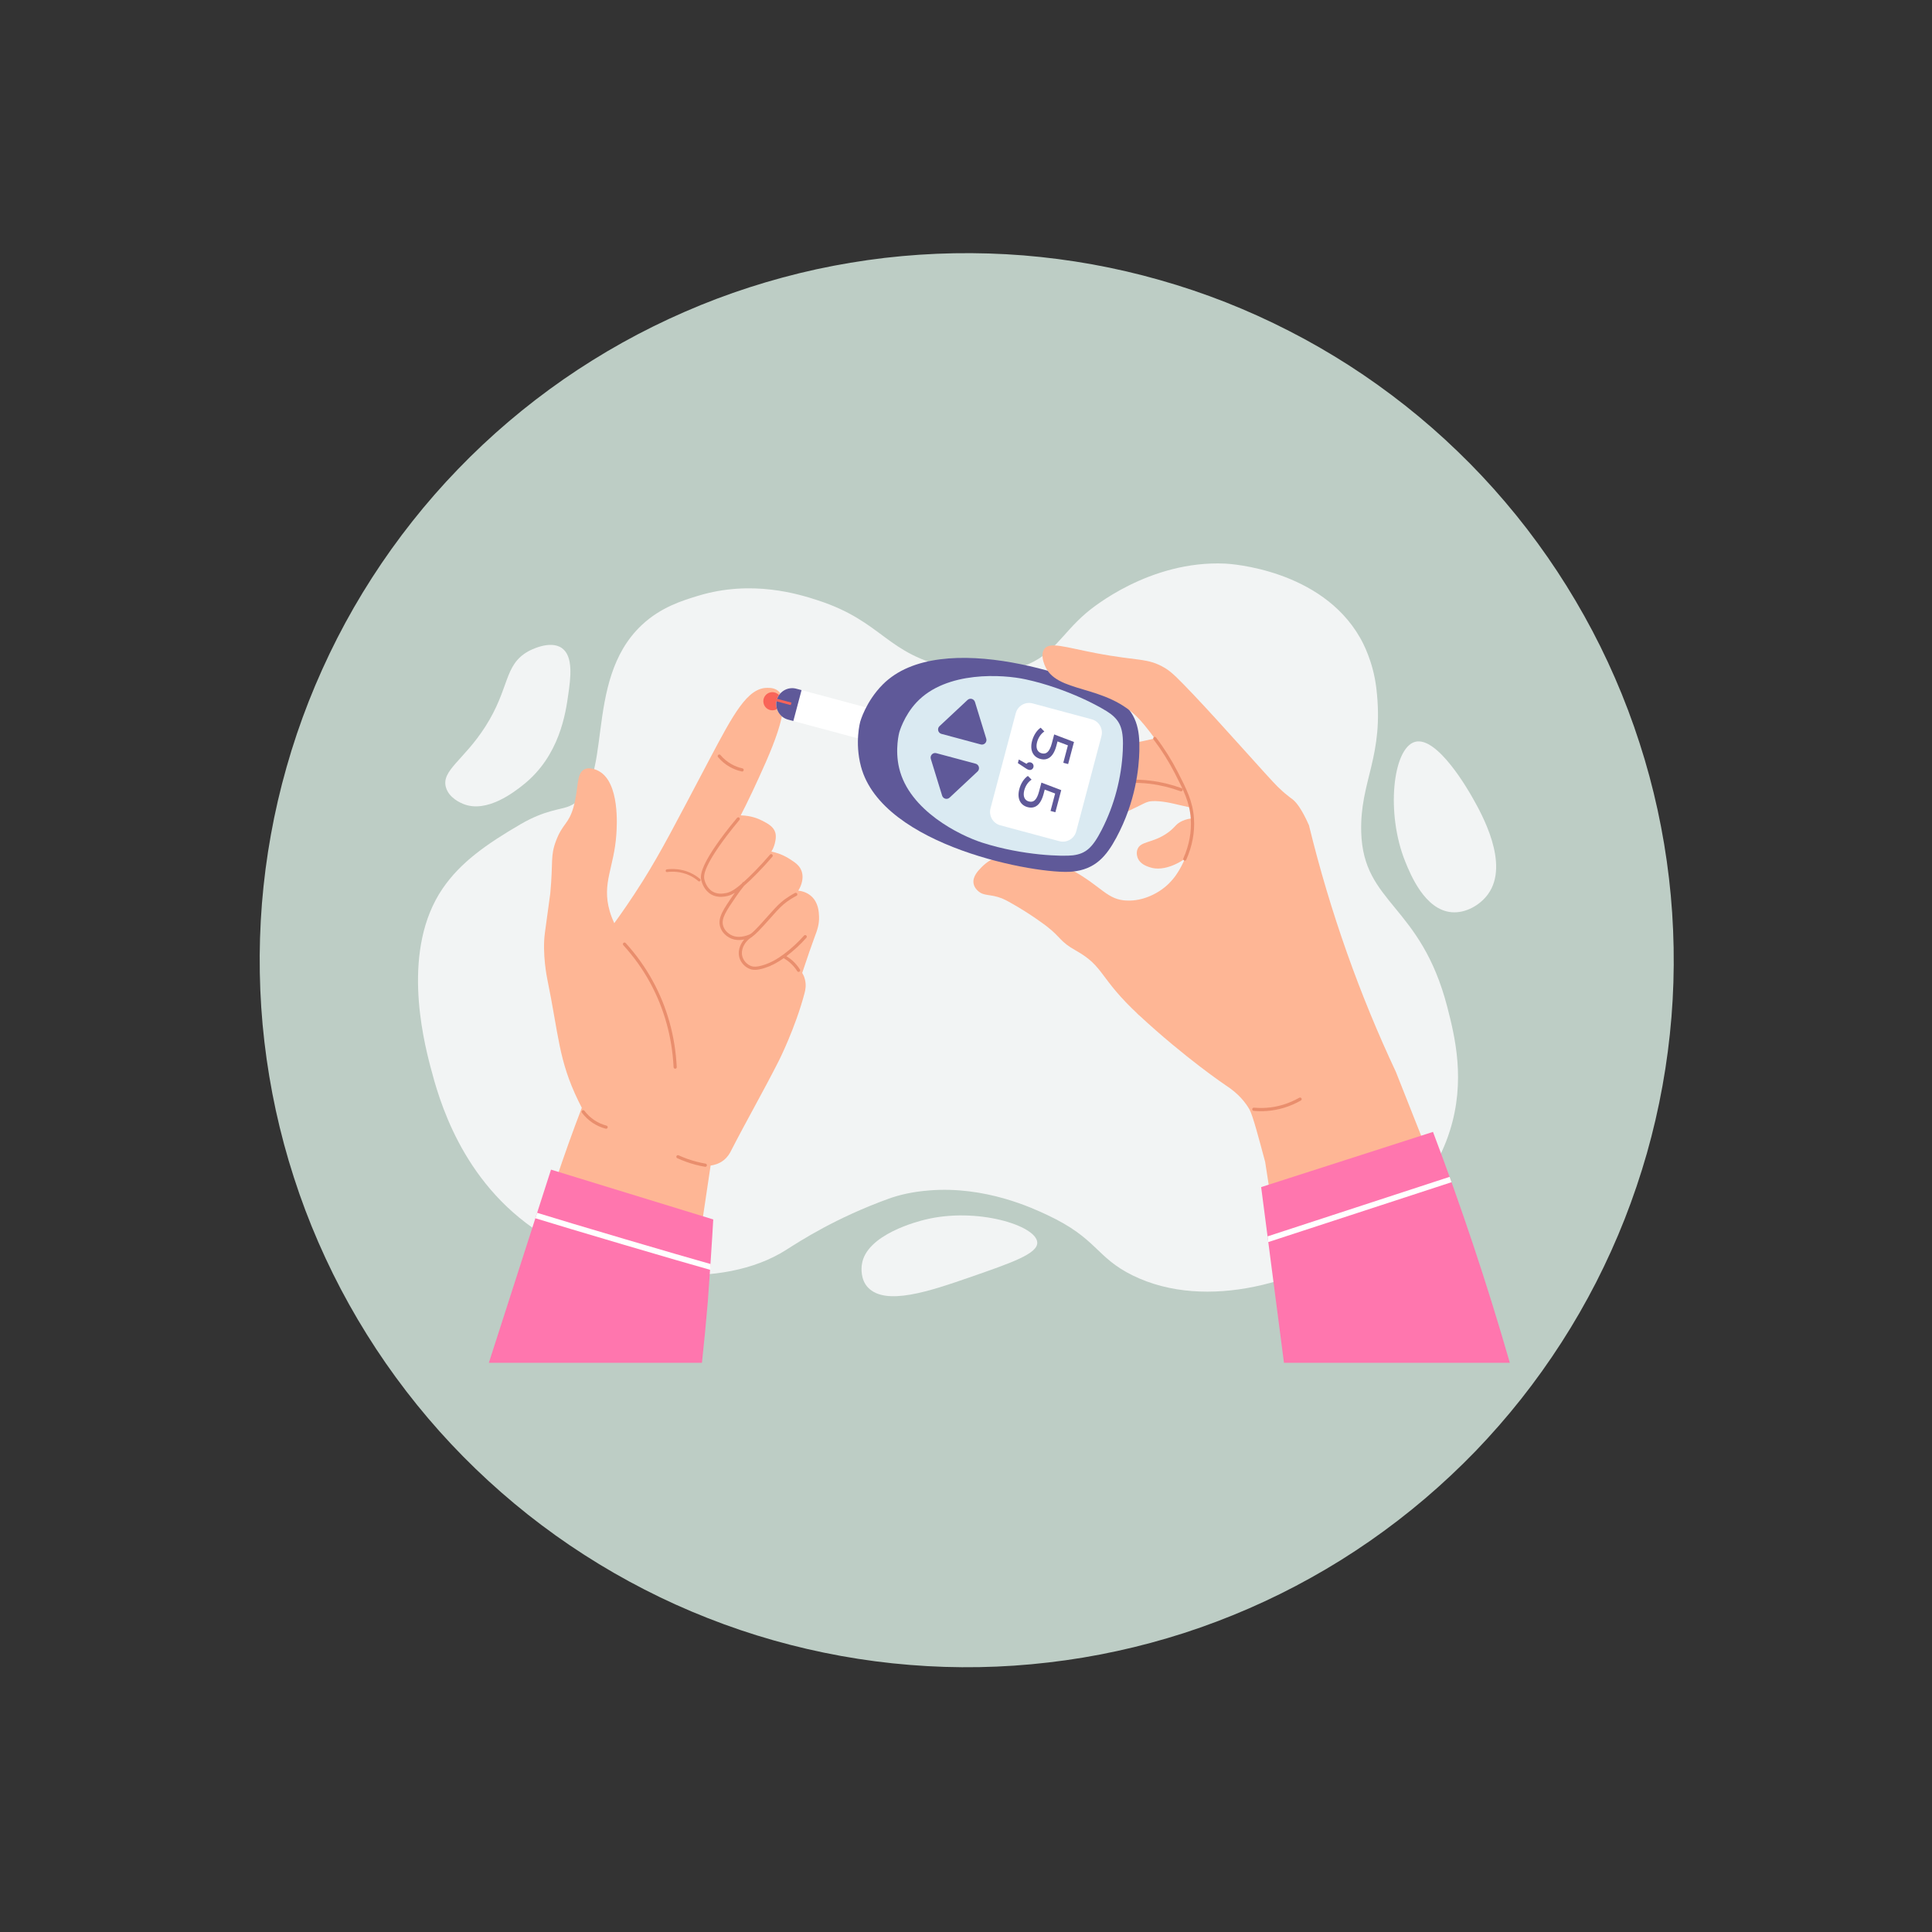 <svg xmlns="http://www.w3.org/2000/svg" xmlns:xlink="http://www.w3.org/1999/xlink" width="220" zoomAndPan="magnify" viewBox="0 0 165 165" height="220" preserveAspectRatio="xMidYMid meet" version="1.0"><rect x="0" y="0" width="165" height="165" fill="#333333" stroke="none"/><defs><clipPath id="dc9738b6b1"><path d="M 22 21 L 143 21 L 143 143 L 22 143 Z M 22 21 " clip-rule="nonzero"/></clipPath><clipPath id="c0ebb09e9e"><path d="M -2.559 75.145 L 89.422 -3.117 L 167.68 88.863 L 75.699 167.125 Z M -2.559 75.145 " clip-rule="nonzero"/></clipPath><clipPath id="d93a6d0404"><path d="M -2.559 75.145 L 89.422 -3.117 L 167.68 88.863 L 75.699 167.125 Z M -2.559 75.145 " clip-rule="nonzero"/></clipPath><clipPath id="4a09c6faaa"><path d="M -2.559 75.145 L 89.422 -3.117 L 167.68 88.863 L 75.699 167.125 Z M -2.559 75.145 " clip-rule="nonzero"/></clipPath><clipPath id="ff04c9c093"><path d="M 128.551 42.875 C 129.832 44.379 131.035 45.945 132.164 47.57 C 133.293 49.195 134.336 50.871 135.301 52.598 C 136.266 54.324 137.141 56.094 137.93 57.91 C 138.719 59.723 139.418 61.57 140.023 63.453 C 140.633 65.332 141.145 67.242 141.566 69.172 C 141.984 71.105 142.312 73.055 142.539 75.02 C 142.77 76.984 142.898 78.953 142.934 80.93 C 142.969 82.91 142.91 84.883 142.75 86.855 C 142.59 88.824 142.336 90.785 141.984 92.73 C 141.633 94.676 141.188 96.602 140.648 98.504 C 140.105 100.406 139.473 102.277 138.75 104.117 C 138.027 105.957 137.211 107.758 136.312 109.52 C 135.41 111.277 134.426 112.992 133.355 114.652 C 132.285 116.316 131.137 117.926 129.91 119.477 C 128.684 121.027 127.383 122.512 126.012 123.938 C 124.637 125.359 123.195 126.711 121.691 127.992 C 120.184 129.273 118.617 130.48 116.996 131.605 C 115.371 132.734 113.695 133.781 111.965 134.742 C 110.238 135.707 108.469 136.582 106.656 137.371 C 104.844 138.16 102.996 138.859 101.113 139.469 C 99.23 140.074 97.324 140.59 95.391 141.008 C 93.457 141.43 91.508 141.754 89.547 141.98 C 87.582 142.211 85.609 142.344 83.633 142.379 C 81.656 142.414 79.68 142.352 77.711 142.191 C 75.738 142.035 73.781 141.777 71.832 141.426 C 69.887 141.074 67.965 140.629 66.062 140.09 C 64.16 139.551 62.285 138.918 60.445 138.191 C 58.605 137.469 56.805 136.656 55.047 135.754 C 53.285 134.852 51.574 133.867 49.91 132.797 C 48.246 131.73 46.641 130.582 45.09 129.355 C 43.539 128.125 42.051 126.824 40.629 125.453 C 39.203 124.078 37.852 122.641 36.57 121.133 C 35.289 119.629 34.086 118.062 32.957 116.438 C 31.828 114.812 30.785 113.137 29.82 111.41 C 28.855 109.684 27.98 107.91 27.191 106.098 C 26.402 104.285 25.703 102.438 25.098 100.555 C 24.488 98.672 23.977 96.766 23.555 94.832 C 23.137 92.902 22.812 90.953 22.582 88.988 C 22.352 87.023 22.223 85.055 22.188 83.074 C 22.152 81.098 22.215 79.125 22.371 77.152 C 22.531 75.18 22.785 73.223 23.137 71.277 C 23.488 69.332 23.934 67.406 24.477 65.504 C 25.016 63.602 25.648 61.73 26.371 59.891 C 27.098 58.051 27.91 56.25 28.809 54.488 C 29.711 52.727 30.695 51.016 31.766 49.352 C 32.836 47.688 33.984 46.082 35.211 44.531 C 36.438 42.98 37.738 41.492 39.113 40.07 C 40.484 38.648 41.926 37.293 43.43 36.012 C 44.938 34.73 46.504 33.527 48.125 32.398 C 49.75 31.273 51.426 30.227 53.156 29.262 C 54.883 28.301 56.652 27.426 58.465 26.637 C 60.277 25.844 62.125 25.148 64.008 24.539 C 65.891 23.934 67.797 23.418 69.73 22.996 C 71.664 22.578 73.613 22.254 75.574 22.023 C 77.539 21.797 79.512 21.664 81.488 21.629 C 83.465 21.594 85.441 21.656 87.41 21.812 C 89.383 21.973 91.34 22.227 93.289 22.578 C 95.234 22.93 97.156 23.375 99.059 23.918 C 100.965 24.457 102.836 25.09 104.676 25.812 C 106.516 26.539 108.316 27.352 110.074 28.254 C 111.836 29.152 113.547 30.141 115.211 31.207 C 116.875 32.277 118.48 33.426 120.031 34.652 C 121.582 35.879 123.07 37.18 124.492 38.555 C 125.918 39.926 127.27 41.367 128.551 42.875 Z M 128.551 42.875 " clip-rule="nonzero"/></clipPath><clipPath id="1fa3c21f83"><path d="M 41.676 99.879 L 60.98 99.879 L 60.98 116.387 L 41.676 116.387 Z M 41.676 99.879 " clip-rule="nonzero"/></clipPath><clipPath id="9b76623273"><path d="M 107.664 96.629 L 128.945 96.629 L 128.945 116.387 L 107.664 116.387 Z M 107.664 96.629 " clip-rule="nonzero"/></clipPath></defs><g clip-path="url(#dc9738b6b1)"><g clip-path="url(#c0ebb09e9e)"><g clip-path="url(#d93a6d0404)"><g clip-path="url(#4a09c6faaa)"><g clip-path="url(#ff04c9c093)"><path fill="#bdcdc5" d="M 92.234 -38.035 L -37.48 72.328 L 72.887 202.043 L 202.602 91.676 Z M 92.234 -38.035 " fill-opacity="1" fill-rule="nonzero"/></g></g></g></g></g><path fill="#f2f4f4" d="M 48.633 68.844 C 52.621 67.121 49.641 58.23 54.812 53.379 C 56.445 51.848 58.277 51.293 59.621 50.883 C 64.207 49.488 68.223 50.738 69.855 51.273 C 75.453 53.098 75.668 55.898 81.254 57.047 C 82.793 57.359 84.977 57.781 87.363 56.91 C 89.988 55.949 90.602 54.203 92.773 52.344 C 93.234 51.949 98.168 47.844 104.633 48.133 C 105.098 48.152 112.824 48.641 116.148 54.453 C 116.371 54.836 117.27 56.473 117.543 58.762 C 118.246 64.652 116.117 66.672 116.254 71.094 C 116.441 77.219 121.336 77.215 123.609 86.02 C 124.262 88.551 125.176 92.297 123.824 96.574 C 122.258 101.543 118.562 104.246 116.848 105.527 C 111.52 109.508 103.039 112.027 96.727 108.922 C 93.574 107.367 93.723 105.773 89.457 103.773 C 88.219 103.191 84.168 101.27 79.34 101.668 C 77.934 101.781 76.816 102.039 75.859 102.387 C 71.398 104.008 68.441 105.918 67.125 106.754 C 61.75 110.176 52.453 109.375 46.129 105.293 C 39.348 100.914 37.449 93.707 36.77 91.137 C 36.094 88.574 34.277 81.027 37.816 75.863 C 39.336 73.652 41.52 72.102 44.48 70.379 C 46.594 69.152 47.879 69.168 48.633 68.844 " fill-opacity="1" fill-rule="nonzero"/><path fill="#f2f4f4" d="M 39.535 68.648 C 41.578 69.508 43.98 67.59 44.715 67.004 C 47.797 64.539 48.309 60.891 48.531 59.324 C 48.727 57.957 48.992 56.055 47.984 55.348 C 46.961 54.625 45.227 55.562 45.125 55.621 C 43.012 56.793 43.555 58.773 41.441 62.066 C 39.613 64.922 37.68 65.801 38.082 67.234 C 38.336 68.148 39.348 68.57 39.535 68.648 " fill-opacity="1" fill-rule="nonzero"/><path fill="#f2f4f4" d="M 73.602 108.023 C 73.934 105.406 78.504 104.285 79.008 104.16 C 83.438 103.074 88.523 104.668 88.586 106.113 C 88.625 107.07 86.445 107.828 82.848 109.078 C 79.387 110.277 75.633 111.551 74.125 109.953 C 73.48 109.273 73.566 108.273 73.602 108.023 " fill-opacity="1" fill-rule="nonzero"/><path fill="#f2f4f4" d="M 120.844 63.359 C 122.758 62.824 125.461 67.598 125.773 68.152 C 126.52 69.469 128.953 73.766 127.09 76.355 C 126.418 77.289 125.184 78.012 123.969 77.906 C 121.691 77.711 120.465 74.695 120.023 73.609 C 118.332 69.453 118.957 63.887 120.844 63.359 " fill-opacity="1" fill-rule="nonzero"/><path fill="#feb695" d="M 68.176 76.066 C 68.262 75.934 68.754 75.117 68.434 74.332 C 68.254 73.887 67.891 73.652 67.457 73.371 C 66.848 72.977 66.266 72.805 65.879 72.727 C 65.973 72.578 66.09 72.348 66.168 72.051 C 66.215 71.855 66.312 71.48 66.219 71.125 C 66.078 70.598 65.566 70.332 65.113 70.098 C 64.77 69.918 64.141 69.652 63.258 69.637 C 63.496 69.176 63.848 68.484 64.246 67.633 C 65.789 64.324 67.727 60.172 66.496 59.039 C 66.172 58.738 65.723 58.742 65.512 58.746 C 63.844 58.758 62.668 60.918 60.594 64.848 C 57.621 70.48 56.496 72.688 54.895 75.246 C 53.902 76.824 53.027 78.066 52.461 78.844 C 52.352 78.613 52.199 78.258 52.07 77.812 C 51.379 75.41 52.445 74.117 52.637 71.27 C 52.688 70.555 52.938 66.863 51.164 65.867 C 51.02 65.785 50.395 65.461 49.906 65.707 C 49.195 66.066 49.438 67.289 48.988 68.898 C 48.57 70.395 48.07 70.297 47.504 71.762 C 46.98 73.121 47.254 73.551 46.996 76.297 C 46.984 76.43 46.539 79.637 46.539 79.652 C 46.289 81.441 46.73 83.566 46.73 83.566 C 47.734 88.453 47.688 90.516 49.398 94.035 C 49.523 94.285 49.625 94.488 49.688 94.609 C 48.91 96.637 48.164 98.719 47.453 100.863 C 47.348 101.172 47.246 101.48 47.148 101.793 C 51.398 102.789 55.652 103.785 59.906 104.785 C 60.164 103.035 60.426 101.289 60.688 99.543 C 60.977 99.504 61.414 99.398 61.816 99.078 C 62.176 98.789 62.348 98.449 62.41 98.328 C 63.742 95.727 65.203 93.188 66.523 90.578 C 66.523 90.578 67.926 87.797 68.715 84.805 C 68.789 84.535 68.867 84.117 68.742 83.641 C 68.684 83.398 68.586 83.215 68.512 83.09 C 68.953 81.746 69.32 80.719 69.57 80.031 C 69.789 79.449 69.977 78.953 69.949 78.262 C 69.934 77.883 69.898 77.086 69.289 76.539 C 68.887 76.176 68.41 76.09 68.176 76.066 " fill-opacity="1" fill-rule="nonzero"/><path fill="#f96458" d="M 66.707 59.695 C 66.812 60.113 66.562 60.535 66.152 60.641 C 65.738 60.746 65.32 60.496 65.215 60.078 C 65.109 59.664 65.359 59.242 65.77 59.137 C 66.184 59.031 66.602 59.281 66.707 59.695 " fill-opacity="1" fill-rule="nonzero"/><path fill="#e98e6d" d="M 57.668 91.273 C 57.594 91.277 57.531 91.223 57.527 91.145 C 57.395 88.547 56.715 86.109 55.504 83.895 C 54.883 82.758 54.117 81.691 53.234 80.723 C 53.184 80.668 53.188 80.582 53.242 80.531 C 53.297 80.48 53.383 80.484 53.434 80.539 C 54.332 81.523 55.109 82.609 55.742 83.766 C 56.973 86.012 57.664 88.492 57.797 91.133 C 57.801 91.207 57.742 91.273 57.668 91.273 " fill-opacity="1" fill-rule="nonzero"/><path fill="#e98e6d" d="M 51.77 96.398 C 51.754 96.398 51.742 96.398 51.73 96.395 C 51.324 96.289 50.945 96.117 50.602 95.887 C 50.254 95.652 49.953 95.367 49.699 95.031 C 49.652 94.973 49.664 94.887 49.727 94.84 C 49.785 94.793 49.871 94.809 49.914 94.867 C 50.148 95.176 50.43 95.441 50.75 95.66 C 51.07 95.875 51.422 96.031 51.797 96.133 C 51.871 96.148 51.914 96.223 51.895 96.297 C 51.879 96.355 51.828 96.395 51.77 96.398 " fill-opacity="1" fill-rule="nonzero"/><path fill="#e98e6d" d="M 60.242 99.652 C 60.234 99.652 60.227 99.652 60.215 99.648 C 59.953 99.605 59.691 99.547 59.43 99.48 C 58.891 99.34 58.355 99.148 57.84 98.914 C 57.773 98.887 57.742 98.805 57.773 98.734 C 57.805 98.668 57.883 98.637 57.953 98.668 C 58.453 98.895 58.973 99.082 59.5 99.215 C 59.75 99.281 60.008 99.336 60.262 99.379 C 60.336 99.395 60.383 99.465 60.371 99.539 C 60.359 99.602 60.305 99.648 60.242 99.652 " fill-opacity="1" fill-rule="nonzero"/><path fill="#e98e6d" d="M 59.719 75.277 C 59.691 75.277 59.664 75.27 59.641 75.25 C 59.398 75.039 59.125 74.867 58.836 74.738 C 58.117 74.418 57.43 74.418 56.98 74.477 C 56.914 74.488 56.859 74.441 56.852 74.375 C 56.844 74.312 56.891 74.254 56.953 74.246 C 57.43 74.188 58.164 74.188 58.93 74.527 C 59.238 74.668 59.527 74.848 59.789 75.07 C 59.84 75.113 59.844 75.188 59.805 75.234 C 59.781 75.262 59.75 75.273 59.719 75.277 " fill-opacity="1" fill-rule="nonzero"/><path fill="#e98e6d" d="M 63.387 65.891 C 63.375 65.891 63.363 65.891 63.352 65.887 C 62.988 65.809 62.645 65.676 62.32 65.492 C 61.941 65.277 61.605 64.996 61.324 64.66 C 61.277 64.602 61.285 64.516 61.34 64.469 C 61.398 64.422 61.484 64.426 61.531 64.484 C 61.793 64.797 62.105 65.055 62.457 65.254 C 62.754 65.426 63.074 65.547 63.406 65.621 C 63.48 65.637 63.527 65.707 63.512 65.781 C 63.5 65.844 63.445 65.887 63.387 65.891 " fill-opacity="1" fill-rule="nonzero"/><path fill="#feb695" d="M 65.859 73.078 C 65.352 73.664 64.91 74.137 64.57 74.488 C 63.121 75.988 62.535 76.336 61.945 76.422 C 61.781 76.445 61.375 76.496 60.934 76.305 C 60.809 76.254 60.539 76.133 60.332 75.855 C 60.094 75.539 60.07 75.191 60.062 75.051 C 59.992 74.043 60.949 72.648 61.98 71.277 C 62.285 70.871 62.719 70.305 63.258 69.637 C 64.125 70.785 64.992 71.93 65.859 73.078 " fill-opacity="1" fill-rule="nonzero"/><path fill="#e98e6d" d="M 68.859 79.895 C 68.805 79.844 68.719 79.848 68.668 79.902 C 68.152 80.484 67.582 81.012 66.977 81.465 C 66.344 81.938 65.82 82.219 65.23 82.41 C 64.605 82.609 64.328 82.566 64.16 82.508 C 63.82 82.383 63.531 82.086 63.418 81.746 C 63.219 81.145 63.562 80.414 64.234 80.012 C 64.25 80 64.266 79.984 64.277 79.969 C 64.504 79.812 64.887 79.438 65.941 78.246 C 66.531 77.574 66.812 77.301 67.191 77.02 C 67.453 76.828 67.73 76.656 68.023 76.508 C 68.09 76.473 68.117 76.391 68.082 76.324 C 68.047 76.258 67.965 76.23 67.898 76.262 C 67.598 76.418 67.305 76.602 67.031 76.801 C 66.633 77.094 66.344 77.379 65.738 78.062 C 64.312 79.68 64.148 79.75 63.98 79.82 C 63.379 80.07 62.816 80.074 62.391 79.828 C 62.242 79.742 61.883 79.496 61.758 79.062 C 61.586 78.453 61.98 77.848 62.887 76.535 C 63.094 76.234 63.312 75.941 63.539 75.66 C 63.852 75.391 64.219 75.039 64.668 74.582 C 65.117 74.125 65.555 73.648 65.961 73.168 C 66.012 73.109 66.004 73.023 65.949 72.977 C 65.891 72.926 65.805 72.934 65.758 72.992 C 65.352 73.465 64.922 73.938 64.477 74.391 C 64.102 74.77 63.793 75.07 63.523 75.312 C 63.488 75.312 63.453 75.328 63.43 75.359 C 63.402 75.395 63.371 75.434 63.344 75.469 C 62.59 76.125 62.242 76.238 61.926 76.285 C 61.715 76.316 61.281 76.387 60.867 76.148 C 60.344 75.848 60.184 75.23 60.156 75.109 C 60.105 74.883 59.945 74.18 62.086 71.359 C 62.43 70.91 62.789 70.461 63.152 70.023 C 63.203 69.969 63.195 69.883 63.137 69.832 C 63.082 69.785 62.996 69.793 62.949 69.848 C 62.578 70.289 62.215 70.742 61.871 71.195 C 59.656 74.117 59.828 74.883 59.891 75.172 C 59.938 75.367 60.129 76.035 60.734 76.383 C 61.055 76.57 61.387 76.602 61.641 76.59 C 61.777 76.586 61.891 76.566 61.965 76.555 C 62.207 76.52 62.449 76.438 62.758 76.25 C 62.727 76.293 62.695 76.336 62.664 76.379 C 61.773 77.668 61.281 78.379 61.5 79.137 C 61.648 79.664 62.078 79.961 62.258 80.062 C 62.531 80.223 62.852 80.293 63.195 80.281 C 63.312 80.273 63.434 80.258 63.559 80.234 C 63.152 80.703 62.988 81.305 63.16 81.832 C 63.301 82.254 63.648 82.613 64.066 82.762 C 64.18 82.801 64.32 82.836 64.535 82.828 C 64.727 82.82 64.977 82.777 65.312 82.668 C 65.867 82.492 66.363 82.234 66.93 81.832 C 67.16 81.969 67.379 82.125 67.57 82.312 C 67.77 82.5 67.941 82.711 68.086 82.941 C 68.113 82.984 68.16 83.008 68.207 83.004 C 68.23 83.004 68.254 82.996 68.273 82.984 C 68.336 82.941 68.355 82.859 68.316 82.797 C 68.16 82.547 67.969 82.316 67.758 82.113 C 67.578 81.941 67.375 81.793 67.164 81.66 C 67.773 81.203 68.352 80.672 68.871 80.086 C 68.922 80.031 68.914 79.945 68.859 79.895 " fill-opacity="1" fill-rule="nonzero"/><g clip-path="url(#1fa3c21f83)"><path fill="#ff76ae" d="M 60.914 104.145 C 60.852 105.402 60.527 110.23 60.453 111.129 C 60.305 112.91 60.137 114.664 59.949 116.387 L 41.75 116.387 C 43.074 112.27 46.664 101.121 47.059 99.891 C 51.676 101.309 56.297 102.727 60.914 104.145 " fill-opacity="1" fill-rule="nonzero"/></g><path fill="#ffffff" d="M 60.691 107.953 C 60.68 108.117 60.668 108.285 60.656 108.449 C 58.211 107.773 48.242 104.832 45.723 104.043 C 45.77 103.891 45.82 103.734 45.871 103.578 C 48.387 104.367 58.277 107.285 60.691 107.953 " fill-opacity="1" fill-rule="nonzero"/><path fill="#feb695" d="M 97.277 86.699 C 93.82 83.492 94.352 82.562 91.875 81.176 C 90.492 80.398 90.633 80.07 89.391 79.109 C 89.391 79.109 88.055 78.074 86.305 77.098 C 85.961 76.906 85.781 76.809 85.574 76.727 C 84.562 76.328 84.02 76.562 83.512 76.078 C 83.422 75.996 83.199 75.777 83.145 75.445 C 83.047 74.863 83.543 74.355 83.824 74.066 C 84.688 73.188 85.762 72.945 85.977 72.898 C 88.102 72.449 90.152 73.543 91.52 74.293 C 94.148 75.734 94.539 76.871 96.293 76.914 L 97.277 86.699 " fill-opacity="1" fill-rule="nonzero"/><path fill="#feb695" d="M 86.684 64.773 C 87.047 64.254 87.832 64.266 88.48 64.254 C 89.84 64.227 91.184 63.859 92.543 63.859 C 93.906 63.859 95.922 63.723 98.621 63.066 C 99.242 63.934 99.875 64.922 100.477 66.031 C 100.766 66.562 101.027 67.082 101.262 67.582 C 100.07 67.242 98.535 66.918 96.742 66.824 C 94.434 66.703 92.484 66.996 91.07 67.324 C 90.883 67.359 89.836 67.543 88.566 67.254 C 87.879 67.102 87.043 66.898 86.68 66.188 C 86.477 65.789 86.398 65.188 86.684 64.773 " fill-opacity="1" fill-rule="nonzero"/><path fill="#feb695" d="M 101.848 69.895 C 101.637 69.906 101.316 69.953 100.969 70.113 C 100.867 70.164 100.754 70.215 100.629 70.309 C 100.348 70.52 100.238 70.758 99.715 71.129 C 98.441 72.035 97.395 71.809 97.137 72.551 C 97.016 72.898 97.148 73.234 97.172 73.293 C 97.379 73.785 97.91 73.973 98.172 74.062 C 99.492 74.52 100.984 73.496 101.23 73.324 C 101.422 72.902 101.637 72.324 101.762 71.605 C 101.883 70.93 101.883 70.34 101.848 69.895 " fill-opacity="1" fill-rule="nonzero"/><path fill="#feb695" d="M 101.77 68.984 C 101.078 68.836 100.547 68.711 100.219 68.633 C 100.043 68.594 98.746 68.293 98.078 68.469 C 97.723 68.566 97.699 68.645 96.242 69.32 C 95.402 69.707 95.191 69.781 94.891 69.816 C 94.629 69.848 93.91 69.93 93.332 69.477 C 93.219 69.387 92.777 69.039 92.805 68.594 C 92.828 68.188 93.242 67.91 93.531 67.727 C 94.09 67.367 95.109 66.773 96.707 66.082 C 98.059 66.238 99.414 66.398 100.766 66.555 C 100.977 66.91 101.199 67.336 101.395 67.832 C 101.559 68.25 101.68 68.637 101.77 68.984 " fill-opacity="1" fill-rule="nonzero"/><path fill="#e98e6d" d="M 94.754 67.031 C 94.773 67.035 94.797 67.035 94.816 67.031 C 95.945 66.836 97.09 66.805 98.223 66.941 C 99.109 67.051 99.98 67.266 100.82 67.574 C 100.898 67.605 100.969 67.562 100.996 67.492 C 101.023 67.422 100.984 67.344 100.914 67.316 C 100.055 67 99.16 66.781 98.254 66.672 C 97.098 66.527 95.922 66.559 94.77 66.762 C 94.695 66.777 94.645 66.848 94.656 66.922 C 94.668 66.977 94.707 67.016 94.754 67.031 " fill-opacity="1" fill-rule="nonzero"/><path fill="#ffffff" d="M 66.34 59.781 C 66.535 59.055 67.277 58.621 68.004 58.816 L 74.934 60.676 C 74.703 61.555 74.469 62.438 74.234 63.316 L 67.305 61.457 C 66.578 61.262 66.148 60.512 66.34 59.781 " fill-opacity="1" fill-rule="nonzero"/><path fill="#5f5999" d="M 91.559 74.441 C 93.531 74.254 94.477 73.141 95.34 71.539 C 97.004 68.441 97.27 65.578 97.305 64.125 C 97.352 62.258 97.062 60.852 95.465 59.715 C 93.086 58.02 80.363 53.461 75.391 58.457 C 73.934 59.922 73.465 61.641 73.465 61.641 C 73.465 61.641 72.98 63.402 73.531 65.465 C 75.355 72.328 88.676 74.715 91.559 74.441 " fill-opacity="1" fill-rule="nonzero"/><path fill="#daeaf2" d="M 76.801 62.547 C 76.801 62.547 77.184 61.141 78.285 59.973 C 80.836 57.266 85.668 57.598 87.598 58.02 C 91.176 58.797 94.207 60.473 94.848 60.965 C 95.727 61.637 95.973 62.367 95.891 64.098 C 95.836 65.266 95.656 66.434 95.352 67.578 C 95.051 68.715 94.629 69.816 94.098 70.855 C 93.312 72.395 92.738 72.906 91.641 73.047 C 90.844 73.152 87.383 73.086 83.895 71.969 C 81.977 71.355 77.652 69.227 76.793 65.609 C 76.406 63.992 76.801 62.547 76.801 62.547 " fill-opacity="1" fill-rule="nonzero"/><path fill="#ffffff" d="M 84.594 69.035 L 86.75 60.91 C 86.918 60.281 87.562 59.906 88.188 60.074 L 93.234 61.43 C 93.863 61.598 94.234 62.246 94.066 62.875 L 91.914 71 C 91.746 71.633 91.102 72.008 90.473 71.84 L 85.426 70.484 C 84.801 70.316 84.426 69.668 84.594 69.035 " fill-opacity="1" fill-rule="nonzero"/><path fill="#5f5999" d="M 83.762 63.578 C 82.641 63.277 81.523 62.977 80.402 62.676 C 80.109 62.598 80.016 62.223 80.238 62.016 L 82.629 59.781 C 82.84 59.586 83.18 59.676 83.266 59.953 L 84.23 63.086 C 84.32 63.379 84.055 63.656 83.762 63.578 " fill-opacity="1" fill-rule="nonzero"/><path fill="#5f5999" d="M 83.324 65.223 C 82.203 64.922 81.086 64.625 79.965 64.324 C 79.672 64.242 79.406 64.523 79.496 64.816 L 80.461 67.949 C 80.547 68.227 80.887 68.316 81.098 68.121 L 83.488 65.887 C 83.711 65.68 83.617 65.305 83.324 65.223 " fill-opacity="1" fill-rule="nonzero"/><path fill="#5f5999" d="M 67.754 61.578 L 67.301 61.457 C 66.613 61.273 66.188 60.586 66.316 59.895 C 66.32 59.855 66.328 59.82 66.34 59.785 C 66.348 59.75 66.355 59.711 66.371 59.68 C 66.605 59.016 67.316 58.633 68 58.816 L 68.457 58.938 L 67.754 61.578 " fill-opacity="1" fill-rule="nonzero"/><path fill="#f96458" d="M 67.535 60.219 L 66.316 59.895 C 66.32 59.855 66.328 59.82 66.34 59.785 C 66.348 59.75 66.355 59.711 66.371 59.68 L 67.59 60.004 L 67.535 60.219 " fill-opacity="1" fill-rule="nonzero"/><path fill="#5f5999" d="M 88.848 64.816 C 88.27 64.66 87.918 64.125 88.145 63.27 C 88.273 62.797 88.547 62.371 88.875 62.148 L 89.191 62.473 C 88.926 62.641 88.68 62.973 88.57 63.379 C 88.438 63.887 88.594 64.234 88.953 64.332 C 89.328 64.434 89.625 64.258 89.832 63.48 L 90.031 62.723 L 91.723 63.367 L 91.223 65.254 L 90.809 65.145 L 91.203 63.656 L 90.316 63.32 L 90.219 63.691 C 89.953 64.691 89.434 64.973 88.848 64.816 " fill-opacity="1" fill-rule="nonzero"/><path fill="#5f5999" d="M 87.852 65.746 C 87.754 65.719 87.691 65.68 87.531 65.57 L 86.93 65.172 L 87.008 64.867 L 87.672 65.234 C 87.746 65.129 87.875 65.074 88.02 65.113 C 88.207 65.164 88.305 65.34 88.258 65.52 C 88.207 65.703 88.035 65.797 87.852 65.746 " fill-opacity="1" fill-rule="nonzero"/><path fill="#5f5999" d="M 87.754 68.93 C 87.18 68.777 86.828 68.242 87.055 67.387 C 87.18 66.91 87.457 66.484 87.785 66.266 L 88.102 66.586 C 87.832 66.754 87.586 67.086 87.477 67.492 C 87.344 68 87.5 68.352 87.863 68.445 C 88.238 68.547 88.535 68.371 88.738 67.598 L 88.941 66.836 L 90.633 67.48 L 90.133 69.367 L 89.719 69.258 L 90.113 67.77 L 89.223 67.434 L 89.125 67.809 C 88.859 68.809 88.344 69.09 87.754 68.93 " fill-opacity="1" fill-rule="nonzero"/><path fill="#feb695" d="M 123.105 101.426 C 122.785 100.57 120.191 93.984 119.215 91.547 C 116.152 85.027 113.625 78 111.789 70.477 C 111.156 69.051 110.684 68.484 110.359 68.242 C 110.305 68.203 110.055 68.023 109.73 67.75 C 109.73 67.75 109.414 67.48 109.113 67.184 C 108.336 66.422 104.238 61.75 101.895 59.293 C 100.695 58.035 100.086 57.402 99.508 57.059 C 97.988 56.156 97.285 56.488 93.559 55.773 C 90.941 55.27 89.66 54.793 89.191 55.422 C 88.867 55.852 89.121 56.547 89.188 56.73 C 90.133 59.336 94.453 58.305 97.355 61.48 C 97.773 61.938 98.613 62.977 99.441 64.266 C 99.957 65.066 100.34 65.766 100.605 66.277 C 101.039 66.945 102.027 68.711 101.84 70.996 C 101.746 72.133 101.375 72.965 101.188 73.367 C 100.859 74.082 100.312 75.277 99.012 76.105 C 98.719 76.293 97.66 76.949 96.293 76.914 C 95.957 77.469 94.562 79.91 95.258 82.969 C 95.691 84.871 96.73 86.125 97.277 86.699 C 101.23 90.371 104.684 92.691 104.684 92.691 C 105.809 93.414 106.391 94.199 106.707 94.746 C 106.988 95.23 107.547 97.355 108.051 99.238 C 108.289 100.793 108.527 102.344 108.77 103.898 C 113.547 103.074 118.328 102.25 123.105 101.426 " fill-opacity="1" fill-rule="nonzero"/><path fill="#e98e6d" d="M 101.152 73.5 C 101.215 73.516 101.285 73.484 101.312 73.422 C 101.828 72.254 102.051 71.062 101.969 69.891 C 101.867 68.438 101.332 67.391 100.59 65.941 C 100.059 64.906 99.434 63.91 98.73 62.984 C 98.684 62.926 98.598 62.914 98.539 62.957 C 98.48 63.004 98.469 63.09 98.516 63.152 C 99.207 64.062 99.824 65.043 100.348 66.066 C 101.074 67.484 101.598 68.512 101.695 69.906 C 101.773 71.039 101.562 72.184 101.062 73.312 C 101.031 73.383 101.062 73.461 101.133 73.492 C 101.137 73.496 101.145 73.496 101.152 73.5 " fill-opacity="1" fill-rule="nonzero"/><path fill="#e98e6d" d="M 107.043 94.867 C 107.051 94.867 107.059 94.871 107.066 94.871 C 107.438 94.906 107.812 94.91 108.176 94.883 C 109.191 94.812 110.176 94.512 111.098 93.988 C 111.164 93.953 111.188 93.867 111.152 93.801 C 111.113 93.738 111.031 93.715 110.965 93.75 C 110.078 94.25 109.133 94.543 108.16 94.609 C 107.809 94.637 107.449 94.633 107.094 94.598 C 107.02 94.59 106.953 94.645 106.945 94.723 C 106.938 94.789 106.98 94.848 107.043 94.867 " fill-opacity="1" fill-rule="nonzero"/><g clip-path="url(#9b76623273)"><path fill="#ff76ae" d="M 128.945 116.387 L 109.656 116.387 C 109.008 111.383 108.355 106.383 107.707 101.383 C 112.598 99.809 117.492 98.238 122.383 96.668 C 124.77 102.973 126.977 109.543 128.945 116.387 " fill-opacity="1" fill-rule="nonzero"/></g><path fill="#ffffff" d="M 123.965 100.965 L 108.316 106.078 C 108.297 105.914 108.277 105.754 108.254 105.59 L 123.801 100.508 C 123.855 100.66 123.91 100.812 123.965 100.965 " fill-opacity="1" fill-rule="nonzero"/></svg>